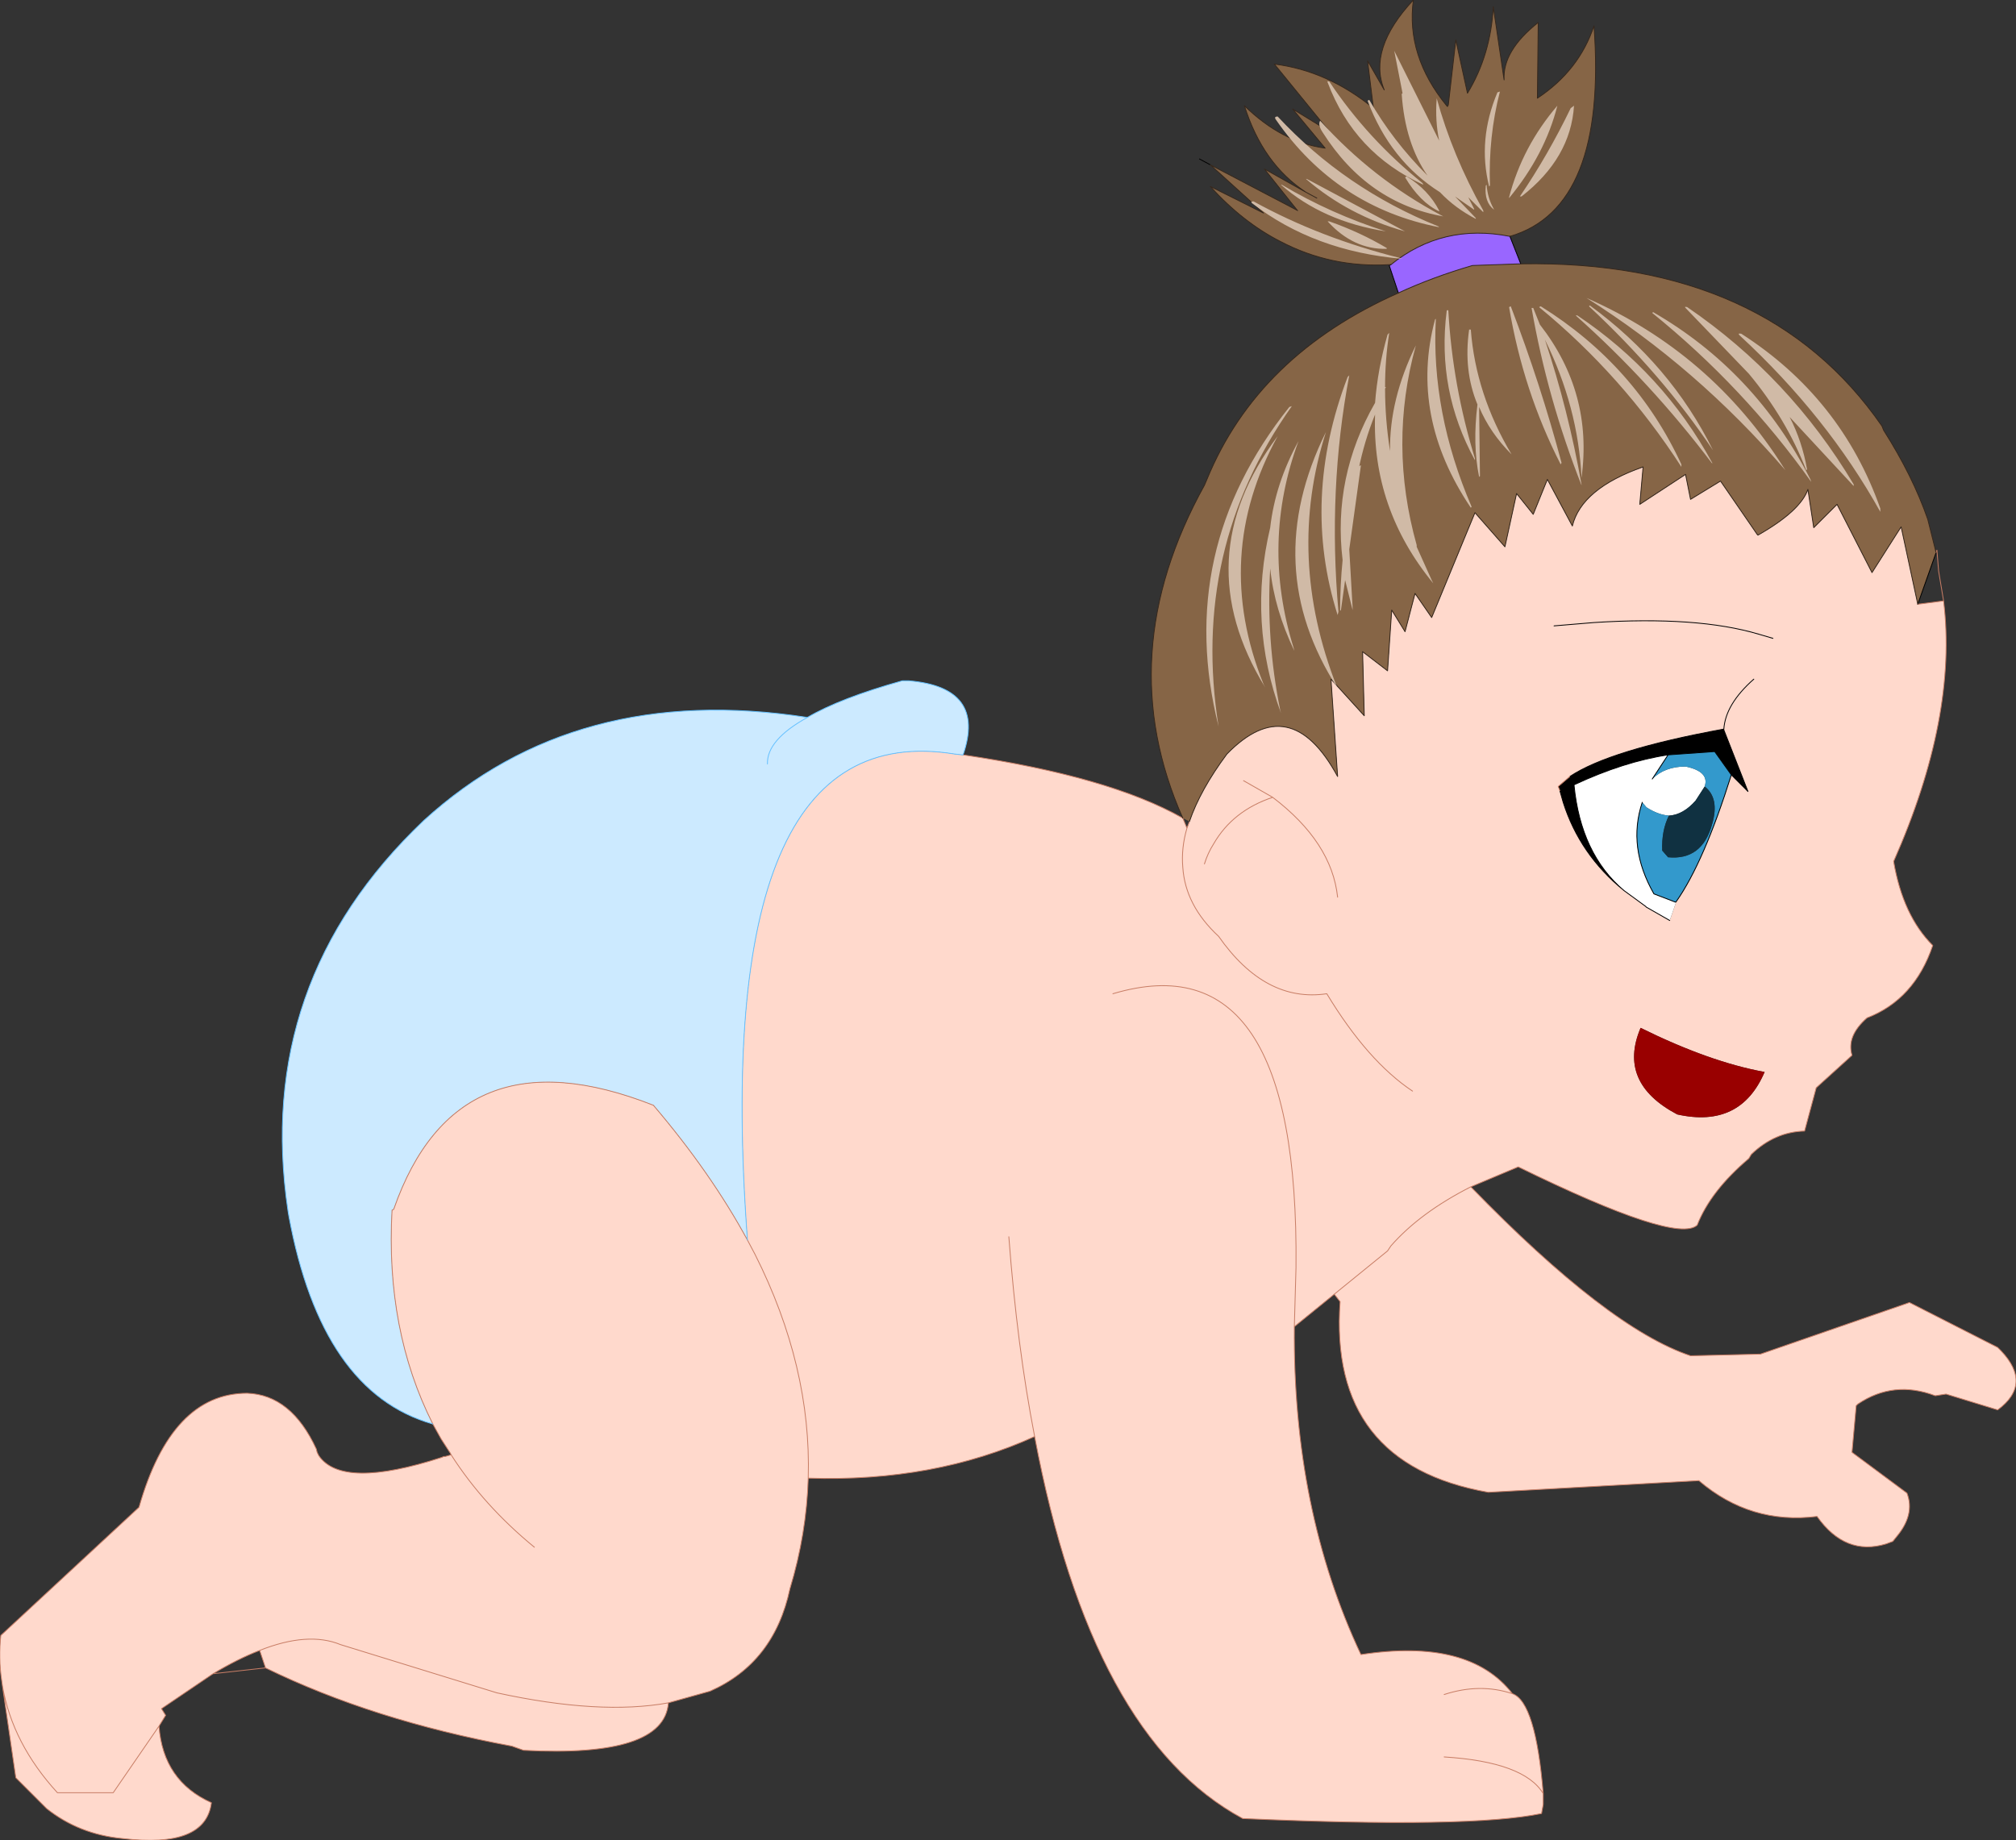 <?xml version="1.0" encoding="UTF-8" standalone="no"?>
<svg xmlns:xlink="http://www.w3.org/1999/xlink" height="110.55px" width="121.1px" xmlns="http://www.w3.org/2000/svg">
  <rect width="100%" height="100%" fill="#333333" stroke="none"/>
  <g transform="matrix(1.0, 0.0, 0.0, 1.0, -15.3, -17.8)">
    <path d="M118.85 61.6 L118.85 61.65 120.3 65.35 119.3 64.35 118.3 62.95 115.5 63.15 Q112.85 63.55 109.85 64.95 110.25 69.1 112.85 71.3 110.2 69.15 109.2 66.0 L109.0 65.3 108.9 65.05 109.6 64.45 Q112.0 62.85 118.85 61.6 M109.85 64.95 L109.6 64.45 109.85 64.95 109.0 65.3 109.85 64.95" fill="#000000" fill-rule="evenodd" stroke="none"/>
    <path d="M132.05 53.9 Q132.9 60.85 129.05 69.55 129.6 72.8 131.4 74.6 130.3 77.85 127.45 78.95 126.2 80.05 126.55 81.2 L124.4 83.15 123.7 85.75 Q121.9 85.8 120.5 87.15 L120.35 87.4 Q118.05 89.35 117.25 91.4 116.0 92.55 106.5 87.9 L103.65 89.1 Q111.9 97.6 116.85 99.25 L121.05 99.15 130.0 96.05 135.3 98.75 135.5 98.95 Q137.4 100.95 135.3 102.5 L132.2 101.55 131.55 101.65 Q129.05 100.7 126.9 102.15 L126.8 102.25 126.55 105.05 129.85 107.5 Q130.35 108.8 129.2 110.15 L129.0 110.4 128.6 110.55 Q126.15 111.3 124.45 108.9 120.45 109.4 117.35 106.75 L104.7 107.45 Q95.1 105.75 95.8 96.0 L95.45 95.55 93.05 97.5 Q92.95 108.5 97.05 117.2 103.55 116.2 106.15 119.55 107.55 120.05 108.0 125.55 L108.0 126.2 107.9 126.75 Q103.6 127.65 89.95 127.05 80.85 122.15 77.45 104.1 71.4 106.85 63.85 106.6 63.75 109.95 62.75 113.25 61.8 117.7 57.95 119.4 L55.45 120.1 Q55.2 123.4 46.75 122.95 L46.05 122.7 Q37.7 121.15 31.25 118.0 L30.9 116.95 Q29.6 117.45 28.1 118.35 L25.0 120.45 25.25 120.85 24.85 121.5 Q25.1 124.8 28.0 126.1 27.65 128.85 22.65 128.25 20.05 128.0 18.1 126.45 L16.25 124.6 15.45 119.1 15.4 118.75 Q15.2 117.4 15.35 116.05 L23.65 108.35 Q25.6 101.5 30.15 101.5 32.8 101.6 34.3 104.85 L34.35 105.05 34.4 105.15 34.45 105.25 Q35.85 107.3 41.85 105.35 L41.95 105.3 42.05 105.3 42.4 105.2 42.35 105.1 41.8 104.25 41.3 103.35 Q38.45 97.7 38.85 90.5 L38.95 90.45 Q42.75 79.55 54.55 84.2 58.0 88.25 60.2 92.3 57.85 60.7 72.65 63.1 L73.1 63.15 73.15 63.15 Q81.95 64.45 86.35 66.95 L86.6 67.55 86.75 67.15 Q87.4 65.25 89.0 63.1 92.8 59.2 95.65 64.45 L95.25 58.6 97.25 60.8 97.15 56.95 98.65 58.1 98.9 54.45 99.7 55.75 100.3 53.45 101.3 54.9 103.9 48.6 105.7 50.65 106.4 47.45 107.4 48.7 108.25 46.6 109.75 49.4 Q110.3 47.15 114.0 45.85 L113.8 48.1 116.55 46.3 116.85 47.8 118.65 46.7 120.85 49.9 120.9 49.95 Q123.45 48.5 123.9 47.2 L124.25 49.5 125.65 48.1 127.75 52.2 129.5 49.45 130.5 54.1 132.05 53.9 M100.15 83.35 Q97.45 81.55 95.0 77.5 91.3 78.05 88.5 74.05 86.5 72.2 86.35 69.9 86.25 68.75 86.6 67.55 86.25 68.75 86.35 69.9 86.5 72.2 88.5 74.05 91.3 78.05 95.0 77.5 97.45 81.55 100.15 83.35 M120.65 58.6 Q118.95 60.1 118.85 61.6 118.95 60.1 120.65 58.6 M119.3 64.35 L120.3 65.35 118.85 61.65 118.85 61.6 Q112.0 62.85 109.6 64.45 L108.9 65.05 109.0 65.3 109.2 66.0 Q110.2 69.15 112.85 71.3 L114.15 72.25 114.2 72.3 115.6 73.1 116.0 71.95 Q117.65 69.6 119.3 64.35 M108.65 55.4 L111.05 55.2 Q117.25 54.8 120.95 55.9 L121.8 56.15 120.95 55.9 Q117.25 54.8 111.05 55.2 L108.65 55.4 M90.0 64.7 L91.75 65.7 Q89.35 66.5 88.2 68.5 87.85 69.05 87.65 69.7 87.85 69.05 88.2 68.5 89.35 66.5 91.75 65.7 L90.0 64.7 M103.65 89.1 Q100.6 90.65 98.85 92.65 L98.65 92.95 95.45 95.55 98.65 92.95 98.85 92.65 Q100.6 90.65 103.65 89.1 M93.05 97.5 L93.15 93.95 Q93.35 74.15 82.15 77.5 93.35 74.15 93.15 93.95 L93.05 97.5 M95.65 71.7 Q95.3 68.4 91.75 65.7 95.3 68.4 95.65 71.7 M121.3 82.2 Q118.0 81.6 113.85 79.55 112.45 82.85 116.05 84.75 119.85 85.6 121.3 82.2 M30.9 116.95 Q33.8 115.8 35.75 116.6 L45.15 119.5 Q51.35 120.85 55.45 120.1 51.35 120.85 45.15 119.5 L35.75 116.6 Q33.8 115.8 30.9 116.95 M47.4 110.75 Q44.35 108.25 42.4 105.2 44.35 108.25 47.4 110.75 M63.85 106.6 Q64.05 99.9 60.65 93.15 L60.2 92.3 60.65 93.15 Q64.05 99.9 63.85 106.6 M75.9 92.1 Q76.4 98.7 77.45 104.1 76.4 98.7 75.9 92.1 M102.05 123.35 Q106.85 123.65 108.0 125.55 106.85 123.65 102.05 123.35 M102.05 119.6 Q104.2 118.9 106.15 119.55 104.2 118.9 102.05 119.6 M15.45 119.1 Q16.05 122.55 18.75 125.5 L22.1 125.5 24.85 121.5 22.1 125.5 18.75 125.5 Q16.05 122.55 15.45 119.1" fill="#ffd9cc" fill-rule="evenodd" stroke="none"/>
    <path d="M41.3 103.35 Q34.6 101.45 32.65 90.85 L32.6 90.55 Q30.55 76.8 40.75 67.1 49.9 58.75 63.8 60.9 65.75 59.75 69.5 58.7 L69.6 58.7 69.9 58.7 Q74.55 59.1 73.15 63.15 L73.1 63.15 72.65 63.1 Q57.85 60.7 60.2 92.3 58.0 88.25 54.55 84.2 42.75 79.55 38.95 90.45 L38.85 90.5 Q38.45 97.7 41.3 103.35 M61.4 63.7 Q61.35 62.25 63.8 60.9 61.35 62.25 61.4 63.7" fill="#cceaff" fill-rule="evenodd" stroke="none"/>
    <path d="M121.3 82.2 Q119.85 85.6 116.05 84.75 112.45 82.85 113.85 79.55 118.0 81.6 121.3 82.2" fill="#990000" fill-rule="evenodd" stroke="none"/>
    <path d="M116.0 71.95 L115.6 73.1 114.2 72.3 114.15 72.25 112.85 71.3 Q110.25 69.1 109.85 64.95 112.85 63.55 115.5 63.15 L114.55 64.6 Q115.3 63.85 116.55 63.85 118.0 64.15 117.7 65.05 L117.15 65.9 Q116.4 66.75 115.55 66.8 114.9 66.75 114.2 66.3 L113.95 66.0 Q113.05 68.7 114.65 71.5 L115.95 72.0 116.0 71.95" fill="#ffffff" fill-rule="evenodd" stroke="none"/>
    <path d="M119.3 64.35 Q117.65 69.6 116.0 71.95 L115.95 72.0 114.65 71.5 Q113.05 68.7 113.95 66.0 L114.2 66.3 Q114.9 66.75 115.55 66.8 115.1 67.7 115.15 68.9 L115.5 69.3 Q117.55 69.5 118.15 67.3 118.6 65.75 117.7 65.05 118.0 64.15 116.55 63.85 115.3 63.85 114.55 64.6 L115.5 63.15 118.3 62.95 119.3 64.35" fill="#3399cc" fill-rule="evenodd" stroke="none"/>
    <path d="M106.65 33.65 Q121.45 33.4 128.35 43.4 L128.45 43.65 Q130.2 46.4 131.1 49.0 L131.6 51.0 130.5 54.1 129.5 49.45 127.75 52.2 125.65 48.1 124.25 49.5 123.9 47.2 Q123.45 48.5 120.9 49.95 L120.85 49.9 118.65 46.7 116.85 47.8 116.55 46.3 113.8 48.1 114.0 45.85 Q110.3 47.15 109.75 49.4 L108.25 46.6 107.4 48.7 106.4 47.45 105.7 50.65 103.9 48.6 101.3 54.9 100.3 53.45 99.7 55.75 98.9 54.45 98.65 58.1 97.15 56.95 97.25 60.8 95.25 58.6 95.65 64.45 Q92.8 59.2 89.0 63.1 87.4 65.25 86.75 67.15 L86.35 66.95 Q82.0 57.15 87.65 46.95 L87.8 46.6 Q90.85 39.15 99.3 35.4 101.35 34.45 103.75 33.75 L106.65 33.65 M98.85 33.7 L98.75 33.7 Q95.25 33.9 92.2 32.3 89.95 31.15 88.0 29.0 L91.2 30.6 88.0 27.7 93.25 30.45 93.2 30.4 91.25 27.95 93.75 29.35 Q91.15 27.65 90.05 24.15 92.3 26.35 94.9 26.7 L92.95 24.35 95.15 25.7 91.85 21.65 Q95.05 22.05 97.8 24.3 L97.45 21.45 98.45 23.2 Q97.45 20.75 100.2 17.8 99.75 21.15 102.2 24.15 L102.25 24.2 102.3 24.1 102.75 20.2 103.45 23.4 Q104.85 21.1 105.0 18.2 L105.65 22.6 Q105.55 20.85 107.7 19.15 L107.65 23.7 Q110.15 22.05 111.05 19.35 111.85 30.3 106.0 32.0 101.95 31.2 98.85 33.7 M94.4 29.7 L93.75 29.35 94.4 29.7" fill="#866546" fill-rule="evenodd" stroke="none"/>
    <path d="M99.3 35.4 L98.75 33.75 98.85 33.7 Q101.95 31.2 106.0 32.0 L106.65 33.65 103.75 33.75 Q101.35 34.45 99.3 35.4" fill="#9966ff" fill-rule="evenodd" stroke="none"/>
    <path d="M115.55 66.8 Q116.4 66.75 117.15 65.9 L117.7 65.05 Q118.6 65.75 118.15 67.3 117.55 69.5 115.5 69.3 L115.15 68.9 Q115.1 67.7 115.55 66.8" fill="#103141" fill-rule="evenodd" stroke="none"/>
    <path d="M99.3 35.4 L98.75 33.75 98.85 33.7 M88.0 27.7 L87.35 27.35 M106.65 33.65 L106.0 32.0 M118.85 61.6 Q118.95 60.1 120.65 58.6 M118.85 61.6 L118.85 61.65 120.3 65.35 119.3 64.35 Q117.65 69.6 116.0 71.95 L115.95 72.0 114.65 71.5 Q113.05 68.7 113.95 66.0 M115.6 73.1 L114.2 72.3 114.15 72.25 112.85 71.3 Q110.2 69.15 109.2 66.0 L109.0 65.3 109.85 64.95 Q112.85 63.55 115.5 63.15 L118.3 62.95 119.3 64.35 M109.6 64.45 Q112.0 62.85 118.85 61.6 M121.8 56.15 L120.95 55.9 Q117.25 54.8 111.05 55.2 L108.65 55.4 M109.6 64.45 L109.85 64.95 Q110.25 69.1 112.85 71.3 M114.55 64.6 L115.5 63.15 M131.6 51.0 L130.5 54.1" fill="none" stroke="#000000" stroke-linecap="round" stroke-linejoin="round" stroke-width="0.05"/>
    <path d="M131.6 51.0 L131.65 50.85 131.75 52.1 132.05 53.9 Q132.9 60.85 129.05 69.55 129.6 72.8 131.4 74.6 130.3 77.85 127.45 78.95 126.2 80.05 126.55 81.2 L124.4 83.15 123.7 85.75 Q121.9 85.8 120.5 87.15 L120.35 87.4 Q118.05 89.35 117.25 91.4 116.0 92.55 106.5 87.9 L103.65 89.1 Q111.9 97.6 116.85 99.25 L121.05 99.15 130.0 96.05 135.3 98.75 135.5 98.95 Q137.4 100.95 135.3 102.5 L132.2 101.55 131.55 101.65 Q129.05 100.7 126.9 102.15 L126.8 102.25 126.55 105.05 129.85 107.5 Q130.35 108.8 129.2 110.15 L129.0 110.4 128.6 110.55 Q126.15 111.3 124.45 108.9 120.45 109.4 117.35 106.75 L104.7 107.45 Q95.1 105.75 95.8 96.0 L95.45 95.55 93.05 97.5 Q92.95 108.5 97.05 117.2 103.55 116.2 106.15 119.55 107.55 120.05 108.0 125.55 L108.0 126.2 107.9 126.75 Q103.6 127.65 89.95 127.05 80.85 122.15 77.45 104.1 71.4 106.85 63.85 106.6 63.75 109.95 62.75 113.25 61.8 117.7 57.95 119.4 L55.45 120.1 Q55.2 123.4 46.75 122.95 L46.05 122.7 Q37.7 121.15 31.25 118.0 L28.1 118.35 25.0 120.45 25.25 120.85 24.85 121.5 Q25.1 124.8 28.0 126.1 27.65 128.85 22.65 128.25 20.05 128.0 18.1 126.45 L16.25 124.6 15.45 119.1 15.4 118.75 Q15.2 117.4 15.35 116.05 L23.65 108.35 Q25.6 101.5 30.15 101.5 32.8 101.6 34.3 104.85 L34.35 105.05 34.4 105.15 34.45 105.25 Q35.85 107.3 41.85 105.35 L41.95 105.3 42.05 105.3 42.4 105.2 42.35 105.1 41.8 104.25 41.3 103.35 Q38.45 97.7 38.85 90.5 L38.95 90.45 Q42.75 79.55 54.55 84.2 58.0 88.25 60.2 92.3 L60.65 93.15 Q64.05 99.9 63.85 106.6 M73.15 63.15 Q81.95 64.45 86.35 66.95 L86.6 67.55 Q86.25 68.75 86.35 69.9 86.5 72.2 88.5 74.05 91.3 78.05 95.0 77.5 97.45 81.55 100.15 83.35 M86.75 67.15 L86.6 67.55 M109.0 65.3 L108.9 65.05 109.6 64.45 M87.65 69.7 Q87.85 69.05 88.2 68.5 89.35 66.5 91.75 65.7 L90.0 64.7 M91.75 65.7 Q95.3 68.4 95.65 71.7 M82.15 77.5 Q93.35 74.15 93.15 93.95 L93.05 97.5 M95.45 95.55 L98.65 92.95 98.85 92.65 Q100.6 90.65 103.65 89.1 M130.5 54.1 L132.05 53.9 M42.4 105.2 Q44.35 108.25 47.4 110.75 M55.45 120.1 Q51.35 120.85 45.15 119.5 L35.75 116.6 Q33.8 115.8 30.9 116.95 L31.25 118.0 M30.9 116.95 Q29.6 117.45 28.1 118.35 M24.85 121.5 L22.1 125.5 18.75 125.5 Q16.05 122.55 15.45 119.1 M106.15 119.55 Q104.2 118.9 102.05 119.6 M108.0 125.55 Q106.85 123.65 102.05 123.35 M77.45 104.1 Q76.4 98.7 75.9 92.1" fill="none" stroke="#c77d65" stroke-linecap="round" stroke-linejoin="round" stroke-width="0.05"/>
    <path d="M41.3 103.35 Q34.6 101.45 32.65 90.85 L32.6 90.55 Q30.55 76.8 40.75 67.1 49.9 58.75 63.8 60.9 65.75 59.75 69.5 58.7 L69.6 58.7 69.9 58.7 Q74.55 59.1 73.15 63.15 L73.1 63.15 72.65 63.1 Q57.85 60.7 60.2 92.3 M63.8 60.9 Q61.35 62.25 61.4 63.7" fill="none" stroke="#66c1ff" stroke-linecap="round" stroke-linejoin="round" stroke-width="0.05"/>
    <path d="M106.65 33.65 Q121.45 33.4 128.35 43.4 L128.45 43.65 Q130.2 46.4 131.1 49.0 L131.6 51.0 M86.35 66.95 Q82.0 57.15 87.65 46.95 L87.8 46.6 Q90.85 39.15 99.3 35.4 101.35 34.45 103.75 33.75 L106.65 33.65 M98.85 33.7 L98.75 33.7 Q95.25 33.9 92.2 32.3 89.95 31.15 88.0 29.0 L91.2 30.6 88.0 27.7 93.25 30.45 93.2 30.4 91.25 27.95 93.75 29.35 94.4 29.7 M106.0 32.0 Q111.85 30.3 111.05 19.35 110.15 22.05 107.65 23.7 L107.7 19.15 Q105.55 20.85 105.65 22.6 L105.0 18.2 Q104.85 21.1 103.45 23.4 L102.75 20.2 102.3 24.1 102.25 24.2 102.2 24.15 Q99.75 21.15 100.2 17.8 97.45 20.75 98.45 23.2 L97.45 21.45 97.8 24.3 Q95.05 22.05 91.85 21.65 L95.15 25.7 92.95 24.35 94.9 26.7 Q92.3 26.35 90.05 24.15 91.15 27.65 93.75 29.35 M106.0 32.0 Q101.95 31.2 98.85 33.7 M130.5 54.1 L129.5 49.45 127.75 52.2 125.65 48.1 124.25 49.5 123.9 47.2 Q123.45 48.5 120.9 49.95 L120.85 49.9 118.65 46.7 116.85 47.8 116.55 46.3 113.8 48.1 114.0 45.85 Q110.3 47.15 109.75 49.4 L108.25 46.6 107.4 48.7 106.4 47.45 105.7 50.65 103.9 48.6 101.3 54.9 100.3 53.45 99.7 55.75 98.9 54.45 98.65 58.1 97.15 56.95 97.25 60.8 95.25 58.6 95.65 64.45 Q92.8 59.2 89.0 63.1 87.4 65.25 86.75 67.15" fill="none" stroke="#35271c" stroke-linecap="round" stroke-linejoin="round" stroke-width="0.05"/>
    <path d="M128.25 48.55 Q125.05 42.8 119.8 37.95 119.65 37.8 119.9 37.85 125.9 41.7 128.25 48.35 L128.25 48.55 M122.8 42.85 Q123.55 44.3 123.85 46.0 L123.8 46.05 Q122.6 42.95 120.35 40.25 L116.55 36.3 Q116.45 36.2 116.65 36.25 122.8 40.45 126.65 46.9 L126.65 47.0 122.8 42.85 M124.1 46.75 Q120.05 41.05 114.55 36.6 L114.6 36.55 Q120.75 40.1 124.05 46.6 L124.1 46.75 M122.55 46.05 Q117.2 39.85 110.6 35.7 118.1 39.0 122.45 45.9 L122.55 46.05 M109.85 24.15 Q109.65 27.3 106.7 29.6 L106.6 29.6 Q108.3 27.1 109.65 24.3 L109.85 24.15 M105.4 23.3 Q104.7 26.0 104.8 28.95 L104.75 29.0 Q104.05 26.2 105.25 23.35 L105.4 23.3 M101.6 23.7 Q102.55 27.15 104.4 30.45 L104.4 30.55 103.5 29.65 103.85 30.35 103.85 30.4 102.7 29.6 103.95 30.9 103.95 30.95 Q102.7 30.3 101.8 29.35 98.8 27.45 97.45 23.85 L97.55 23.8 Q98.95 26.25 101.05 28.35 99.7 26.4 99.5 23.45 L99.55 23.4 99.05 20.85 101.75 26.25 Q101.5 25.05 101.6 23.75 L101.6 23.7 M95.15 22.7 Q97.45 26.15 100.75 28.8 L100.8 28.9 Q96.65 27.0 95.05 22.75 95.0 22.65 95.15 22.7 M99.8 28.4 Q101.1 29.2 101.75 30.45 L101.75 30.5 Q100.6 29.95 99.7 28.45 L99.8 28.4 M94.6 25.05 Q97.75 28.55 101.9 30.75 L102.0 30.8 Q97.45 30.0 94.75 25.75 94.45 25.3 94.6 25.05 M92.05 24.8 Q96.1 29.15 101.7 31.4 L101.75 31.45 Q95.6 30.25 91.95 25.0 91.8 24.8 92.05 24.8 M92.3 28.9 Q95.25 30.65 98.55 31.7 94.75 31.1 92.25 28.9 L92.3 28.9 M93.8 28.55 L99.7 31.7 Q96.3 30.75 93.75 28.55 L93.8 28.55 M95.15 31.1 Q97.0 31.75 98.6 32.7 L98.6 32.75 Q96.6 32.8 95.05 31.1 L95.15 31.1 M99.55 33.35 Q94.25 32.9 90.5 30.0 90.4 29.9 90.6 29.9 94.6 32.1 99.4 33.3 L99.55 33.35 M96.35 40.35 Q95.05 47.2 95.7 54.55 L95.65 54.75 Q93.45 47.8 96.25 40.45 L96.35 40.35 M98.55 41.05 L98.5 41.15 Q98.5 43.0 98.8 44.9 98.75 41.8 100.35 38.55 98.7 44.5 100.4 50.55 L100.4 50.65 101.3 52.65 101.4 52.85 Q97.7 48.35 97.9 42.7 97.25 44.3 96.9 46.05 L96.95 45.8 97.05 45.75 96.35 50.8 96.55 54.3 96.55 54.45 96.1 52.65 95.85 54.45 95.8 54.5 Q95.8 52.95 95.95 51.45 95.35 46.45 97.9 42.0 98.05 40.0 98.65 37.9 L98.75 37.8 Q98.5 39.4 98.5 41.05 L98.55 41.05 M92.9 42.2 Q86.8 50.8 88.5 61.45 85.85 50.9 92.75 42.25 L92.9 42.2 M93.3 44.3 Q91.05 50.4 93.0 56.7 L93.05 56.9 Q91.85 54.4 91.6 51.95 91.35 56.25 92.2 60.45 L92.25 60.65 Q90.25 55.2 91.6 49.5 91.9 46.85 93.3 44.3 M105.95 29.65 Q106.75 26.6 108.85 24.15 108.1 27.1 105.95 29.7 L105.95 29.65 M105.0 30.3 L105.05 30.4 Q104.45 29.95 104.55 28.95 L104.6 28.9 Q104.65 29.65 105.0 30.3 M102.3 36.45 Q102.55 40.95 103.9 45.35 L103.9 45.45 Q101.6 41.25 102.2 36.5 102.2 36.4 102.3 36.45 M101.55 36.95 Q101.25 42.55 103.7 48.25 L103.65 48.3 Q99.95 42.8 101.5 37.0 L101.55 36.95 M106.05 36.2 Q107.85 40.9 109.1 45.6 L109.05 45.7 Q106.8 41.3 105.95 36.25 L106.05 36.2 M107.4 36.3 L107.8 37.3 Q111.0 41.4 110.3 46.5 110.1 42.25 108.1 38.2 109.5 42.4 110.3 46.9 L110.3 46.95 Q108.25 41.75 107.3 36.3 L107.4 36.3 M107.85 36.2 Q113.55 39.75 116.3 45.7 L116.3 45.85 Q112.75 40.35 107.75 36.25 L107.85 36.2 M110.05 36.75 Q115.2 40.2 118.15 45.6 L118.15 45.65 Q114.45 40.75 109.95 36.75 L110.05 36.75 M110.8 36.15 Q115.65 39.7 118.2 44.85 115.15 40.3 110.75 36.2 L110.8 36.15 M103.55 37.6 L103.65 37.6 Q103.95 41.5 106.1 45.1 104.8 43.8 104.15 42.25 L104.2 46.4 104.15 46.45 Q103.75 44.5 104.05 42.1 103.2 40.05 103.55 37.6 M91.3 59.1 Q86.55 51.35 92.05 44.0 88.1 51.2 91.2 58.9 L91.3 59.1 M95.65 59.15 Q90.95 51.85 94.95 43.75 92.55 51.25 95.6 59.05 L95.65 59.15" fill="#d0baa6" fill-rule="evenodd" stroke="none"/>
  </g>
</svg>
